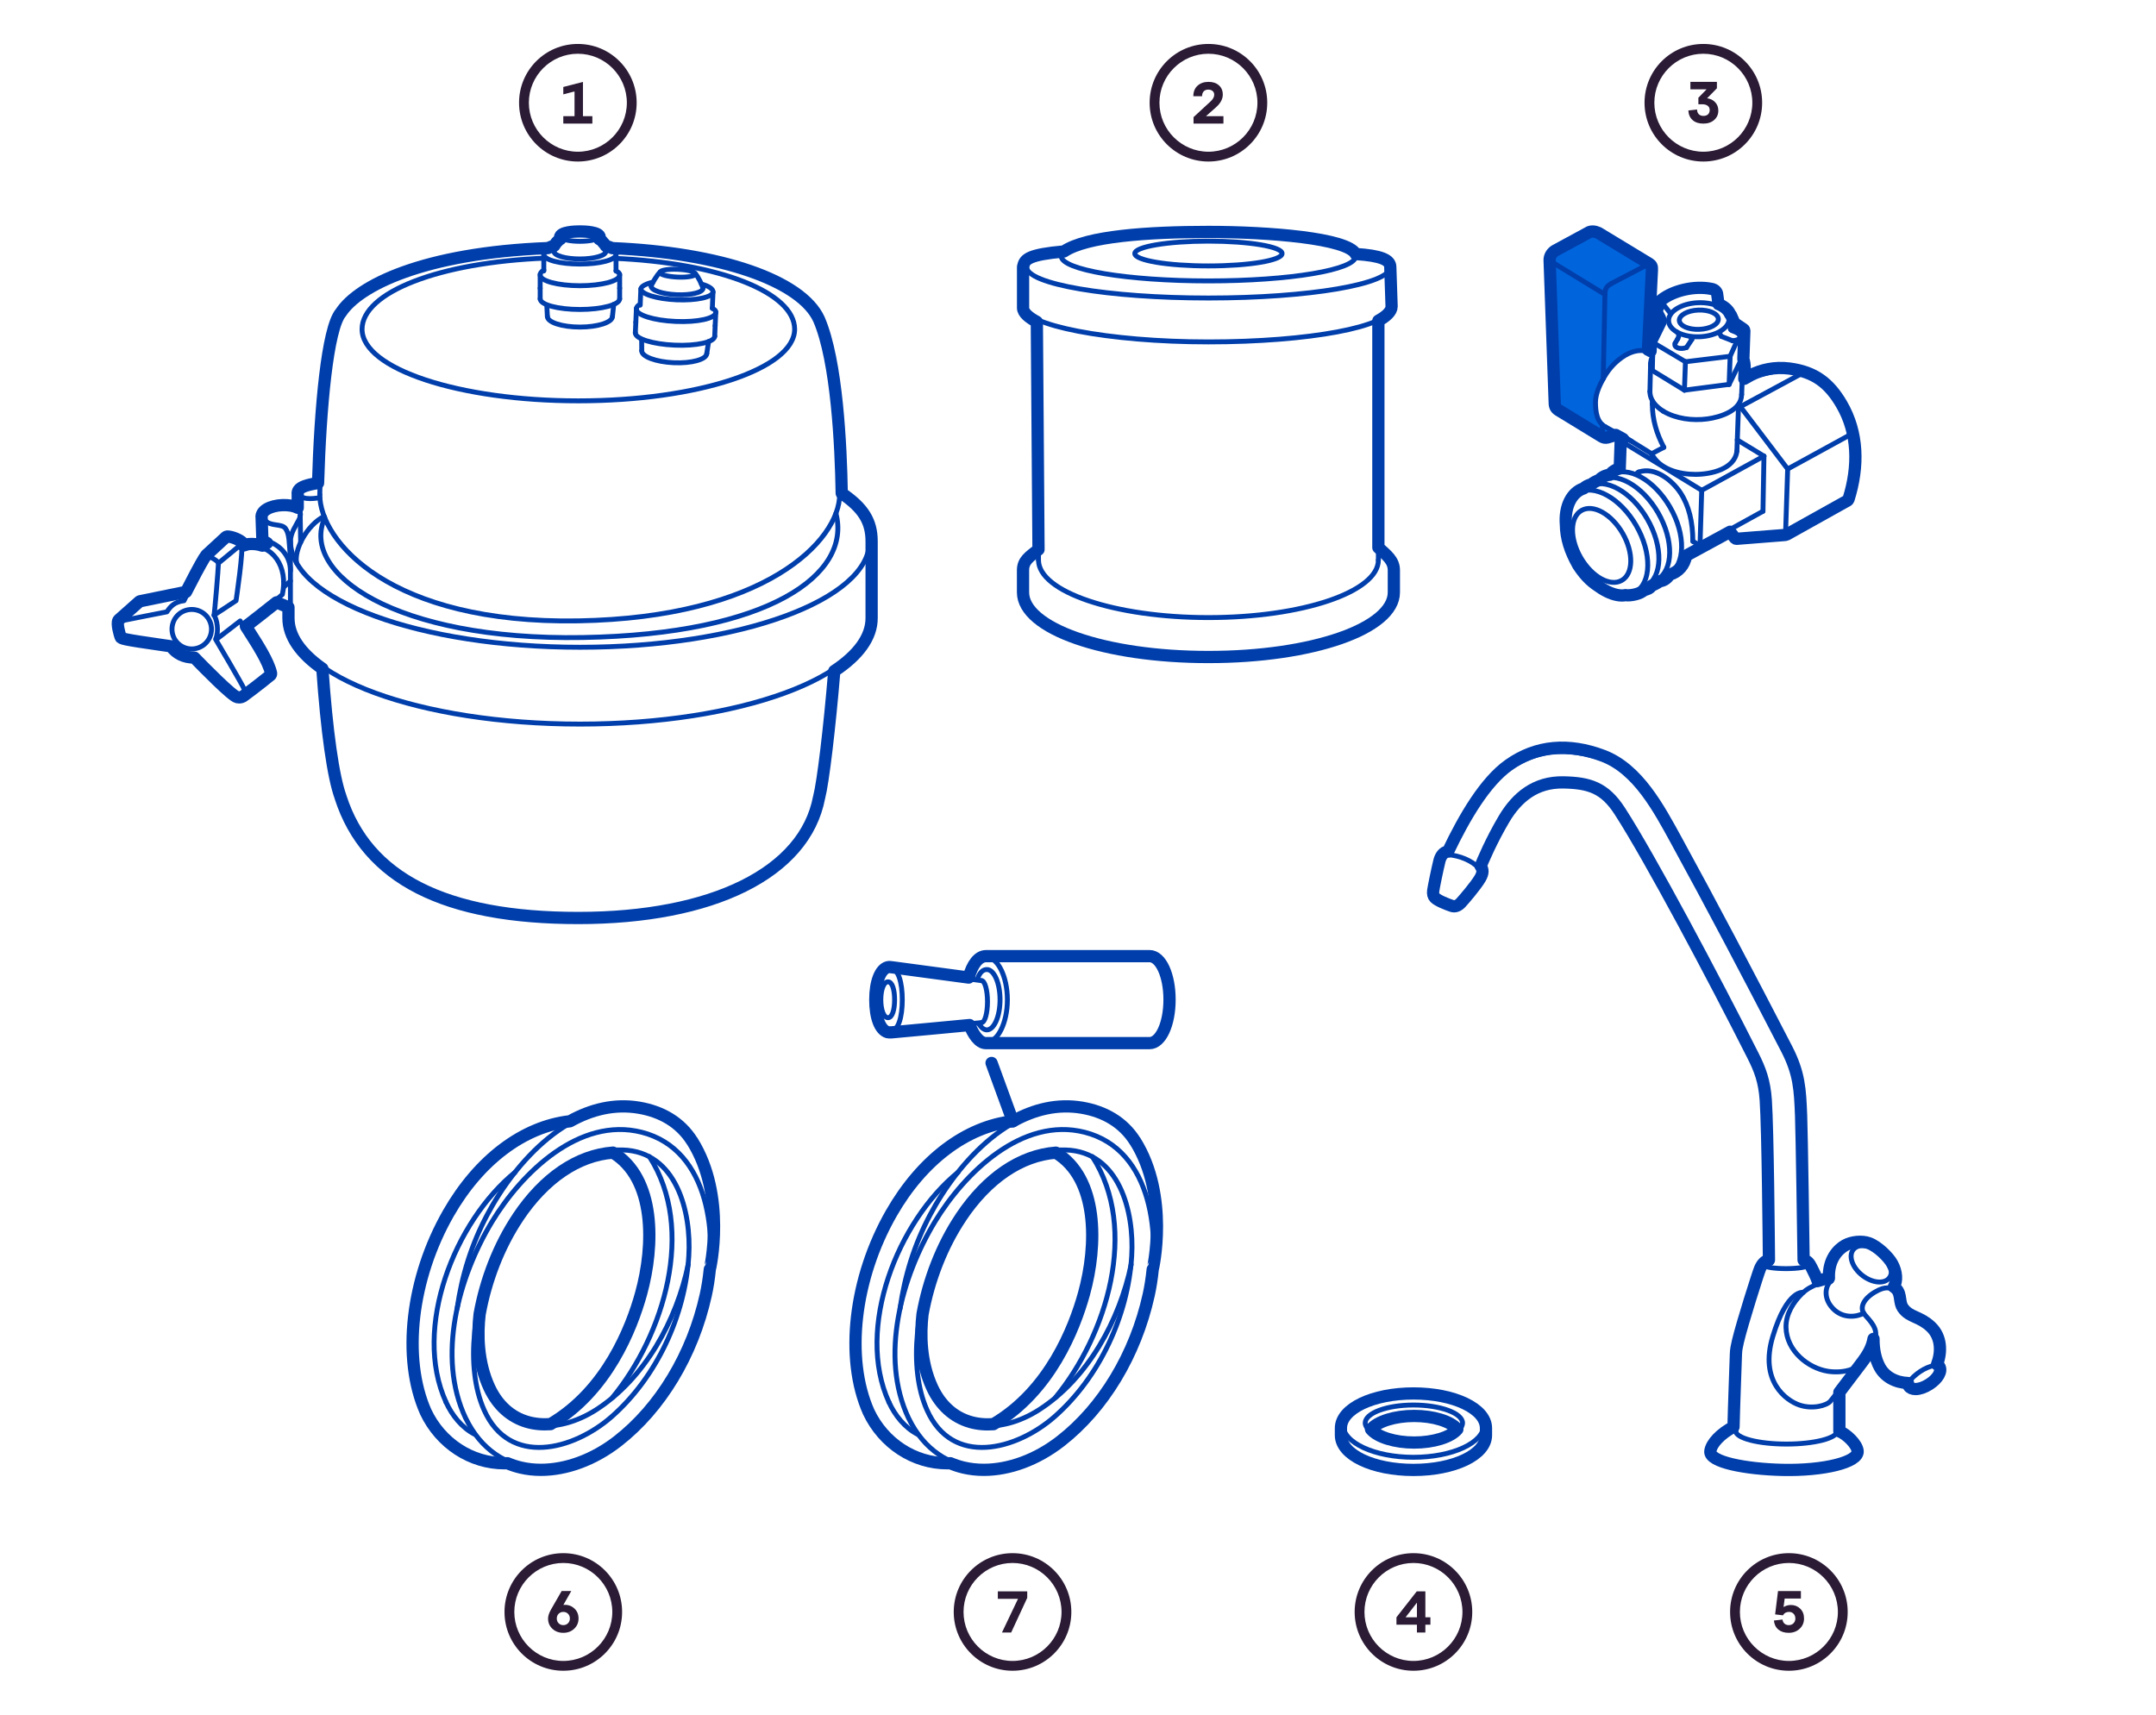 <?xml version="1.0" encoding="UTF-8"?><svg id="Layer_3" xmlns="http://www.w3.org/2000/svg" viewBox="0 0 440 350"><defs><style>.cls-1{fill:#2b1b35;}.cls-1,.cls-2{stroke-width:0px;}.cls-3{stroke-width:2.5px;}.cls-3,.cls-4,.cls-5{fill:none;stroke:#003eab;stroke-linecap:round;stroke-linejoin:round;}.cls-4{fill-rule:evenodd;}.cls-2{fill:#0064dc;}</style></defs><path class="cls-5" d="m69.91,64.03c3.67-5.63,17.53-12.04,41.95-12.98"/><path class="cls-5" d="m124.84,51.06c24.21,1,38.77,7.32,41.92,14.32"/><path class="cls-5" d="m125.14,52.72c21.79.9,37.03,7.02,37.03,14.48,0,8.07-19.76,14.62-44.14,14.62s-44.14-6.55-44.14-14.62c0-7.5,15.64-13.69,37.62-14.52"/><path class="cls-5" d="m167.07,160.32c-1.51,17.67-21.96,26.61-49.05,26.61s-44.59-7.77-49.05-27.76"/><path class="cls-5" d="m66.18,136.32c.8,11.56,2.07,21.83,3.73,26.29"/><path class="cls-5" d="m69.91,64.03c-2.74,3.06-4.26,20.27-4.65,36.94"/><path class="cls-5" d="m169.85,136.78c-1.04,12.54-2.35,22.98-3.09,25.82"/><path class="cls-5" d="m166.76,65.37c3.1,7.19,4.38,21.83,4.6,35.52"/><path class="cls-5" d="m171.36,100.89c4.64,3.09,6.1,5.81,6.1,9.58,0,11.96-26.46,21.65-59.09,21.65s-59.09-9.69-59.09-21.65c0-3.41,4.49-5.86.16-6.84-3.17-.55-6.68.85-5.34,2.56,1.04,1.33,3.41.61,4.17,1.69.82,1.16.71,2.78,1,5.93"/><path class="cls-5" d="m171.36,100.89c0,9.52-15.29,25.19-53.34,25.84-38.41.66-52.76-16.24-52.76-25.76"/><path class="cls-5" d="m170.6,104.79c3.24,12.47-13.61,24.68-51.65,25.34-38.41.66-57.77-13.12-52.67-24.43"/><path class="cls-5" d="m177.46,126.15c0,11.96-26.46,21.65-59.09,21.65s-59.09-9.69-59.09-21.65"/><line class="cls-5" x1="59.27" y1="126.15" x2="59.27" y2="110.47"/><line class="cls-5" x1="177.46" y1="126.15" x2="177.46" y2="110.47"/><path class="cls-5" d="m65.26,98.96c-2.82.42-4.3.94-4.08,1.93.32,1.45,4.08.69,4.08.69"/><line class="cls-5" x1="61.18" y1="100.89" x2="61.27" y2="105.38"/><line class="cls-5" x1="61.27" y1="105.38" x2="61.36" y2="110.68"/><path class="cls-5" d="m60.54,114.95c-.59-2.61,2.02-7.73,5.61-9.56"/><line class="cls-5" x1="53.8" y1="105.28" x2="53.96" y2="109.98"/><line class="cls-5" x1="57.94" y1="119.8" x2="59.27" y2="118.59"/><path class="cls-5" d="m49.23,111.93l1.48-.46c4.91-.46,8.16,4.21,6.92,9.87-.95.95-8.06,6.36-8.06,6.36"/><path class="cls-5" d="m44,130.48s5.65,9.56,5.81,10.15c.16.58-.26,1.48-1.32,1.27-1.06-.21-8.67-8.08-8.67-8.08-1.85,0-3.49-.53-4.72-2.28-1.74-.26-10.02-1.38-10.13-1.68-.37-1.05-.76-3.01-.37-3.1.89-.2,9.46-1.87,9.46-1.87.67-1.03,1.53-2.06,3.49-2.27,1.06-2.27,4.7-9.25,4.97-9.14.26.11,2.06,1.06,2.06,1.48,0,.86-.79,10.31-.9,10.62.58.79,1.06,3.22.32,4.91Z"/><path class="cls-5" d="m49.36,141.78c2.3-1.66,5.53-4.27,5.53-4.27-.74-3.31-4.86-8.81-5.87-10.76l-4.76,3.68"/><path class="cls-5" d="m43.68,125.57l4.49-2.96s1.64-10.89,1.06-11.5c-.58-.6-2.09-1.19-2.87-1.19l-3.84,3.54"/><line class="cls-5" x1="44.58" y1="114.95" x2="49.23" y2="111.11"/><polyline class="cls-5" points="24.61 126.75 28.68 123.14 37.98 121.23"/><path class="cls-5" d="m43.16,128.43c0,2.23-1.8,4.03-4.03,4.03s-4.03-1.8-4.03-4.03,1.8-4.03,4.03-4.03,4.03,1.8,4.03,4.03Z"/><path class="cls-5" d="m124.99,64.59c0,1.2-2.97,2.17-6.64,2.17s-6.64-.97-6.64-2.17"/><path class="cls-5" d="m126.46,61c0,1.2-3.63,2.17-8.11,2.17s-8.11-.97-8.11-2.17"/><path class="cls-5" d="m125.72,55.31c.62.31.74.46.74.84,0,1.2-3.63,2.17-8.11,2.17s-8.11-.97-8.11-2.17c0-.36.15-.7.74-1"/><path class="cls-5" d="m123.35,50.55c1.58.35,2.37.83,2.37,1.42,0,1.07-3.3,1.93-7.37,1.93s-7.37-.86-7.37-1.93c0-.52,1.12-1.12,2.41-1.47"/><path class="cls-5" d="m123.64,51.33c0,.84-2.37,1.53-5.29,1.53s-5.29-.68-5.29-1.53"/><path class="cls-5" d="m121.99,48.46c0,.44-1.63.8-3.64.8s-3.64-.36-3.64-.8,1.63-.8,3.64-.8,3.64.36,3.64.8Z"/><line class="cls-5" x1="111.71" y1="64.59" x2="111.59" y2="62.29"/><line class="cls-5" x1="124.99" y1="64.59" x2="125.25" y2="62.13"/><line class="cls-5" x1="56.34" y1="122.45" x2="59.27" y2="123.67"/><path class="cls-5" d="m54.96,110.57c2.59.98,4.32,3.24,4.32,5.93"/><line class="cls-5" x1="110.24" y1="58.83" x2="110.24" y2="61"/><line class="cls-5" x1="126.46" y1="61" x2="126.46" y2="58.83"/><line class="cls-5" x1="110.24" y1="55.99" x2="110.24" y2="58.83"/><line class="cls-5" x1="126.46" y1="58.83" x2="126.46" y2="55.99"/><line class="cls-5" x1="110.98" y1="51.97" x2="110.98" y2="55.31"/><line class="cls-5" x1="125.72" y1="51.97" x2="125.72" y2="55.31"/><path class="cls-5" d="m113.06,51.33c.11-.54,1.17-2.5,1.65-2.87"/><path class="cls-5" d="m123.64,51.33c-.11-.54-1.17-2.5-1.65-2.87"/><path class="cls-5" d="m144.24,72.16c-.05,1.2-3.06,2.04-6.73,1.88-3.66-.16-6.59-1.26-6.54-2.45"/><path class="cls-5" d="m145.86,68.64c-.05,1.2-3.72,2.01-8.19,1.81-4.47-.19-8.06-1.32-8.01-2.52"/><path class="cls-5" d="m145.37,62.93c.61.33.72.49.7.87-.05,1.2-3.72,2.01-8.19,1.81-4.47-.19-8.06-1.32-8.01-2.52.02-.36.17-.69.77-.96"/><path class="cls-5" d="m143.17,57.99c1.56.42,2.37,1.02,2.35,1.6-.05,1.06-3.38,1.78-7.44,1.61-4.07-.18-7.32-1.18-7.28-2.25.02-.52,1.17-1.07,2.47-1.36"/><path class="cls-5" d="m143.46,58.86c-.04.84-2.43,1.42-5.35,1.3-2.92-.13-5.25-.91-5.22-1.76"/><path class="cls-5" d="m141.94,55.92c-.02.44-1.66.73-3.67.64-2.01-.09-3.62-.51-3.6-.95.02-.44,1.66-.73,3.67-.64,2.01.09,3.62.51,3.6.95Z"/><line class="cls-5" x1="130.97" y1="71.59" x2="130.95" y2="69.38"/><line class="cls-5" x1="144.24" y1="72.16" x2="144.61" y2="69.72"/><line class="cls-5" x1="129.76" y1="65.78" x2="129.66" y2="67.94"/><line class="cls-5" x1="145.86" y1="68.64" x2="145.95" y2="66.48"/><line class="cls-5" x1="129.88" y1="62.94" x2="129.76" y2="65.78"/><line class="cls-5" x1="145.95" y1="66.48" x2="146.08" y2="63.64"/><line class="cls-5" x1="130.79" y1="58.95" x2="130.65" y2="62.29"/><line class="cls-5" x1="145.51" y1="59.59" x2="145.37" y2="62.93"/><path class="cls-5" d="m132.9,58.41c.13-.53,1.28-2.45,1.77-2.8"/><path class="cls-5" d="m143.46,58.86c-.08-.54-1.06-2.55-1.52-2.94"/><path class="cls-3" d="m171.78,100.67c-.16-9.71-.98-27-4.63-35.46h0s0,0,0,0c-3.56-7.93-20.12-13.64-42.2-14.56-.36-.17-.8-.31-1.32-.45-.18-.31-.4-.58-.64-.8-.12-.22-.36-.42-.7-.59.07-.1.12-.22.12-.35,0-1.13-3.11-1.22-4.06-1.22s-4.06.09-4.06,1.22c0,.11.04.21.1.31-.2.12-.39.26-.52.42-.27.23-.54.58-.75.96-.33.1-.82.26-1.3.49-25.48.98-38.68,7.69-42.25,13.16-2.77,3.21-4.21,19.63-4.66,34.8-2.35.37-3.51.8-3.96,1.44-.18.26-.24.55-.19.86v2.75c-.33-.17-.74-.31-1.25-.42-2.46-.44-5.18.25-5.92,1.5-.07.11-.1.22-.14.34-.04.07-.07.15-.07.23v.25s0,.04.01.07l.15,4.39c0,.12.06.24.16.31.26.21.53.38.81.52l-.98.54c-.88-.3-1.84-.41-2.85-.32-.03,0-.06,0-.09.02l-.88.27c-.02-.12-.04-.22-.06-.31,0-.03-.01-.06-.02-.08,0,0,0,0,0,0-.02-.04-.03-.07-.06-.11,0,0,0,0-.01-.01,0,0,0,0,0-.01-.68-.71-2.31-1.32-3.17-1.32-.11,0-.21.04-.29.11l-3.74,3.45c-.31.17-.82.98-2.38,3.88-.69,1.3-1.43,2.72-2.01,3.87-.02,0-.04,0-.06,0l-9.3,1.9c-.07.01-.14.05-.2.1l-4.05,3.6c-.08.05-.15.12-.2.21-.38.69.26,2.86.44,3.36.13.36.17.48,8.88,1.73.58.08,1.07.15,1.4.2,1.14,1.53,2.67,2.27,4.78,2.31,1.94,2,7.69,7.86,8.76,8.08.13.03.26.04.39.04.35,0,.65-.11.91-.3,2.28-1.65,5.42-4.18,5.45-4.21.12-.1.18-.26.15-.42-.54-2.4-2.76-5.85-4.37-8.37-.28-.43-.53-.83-.77-1.2,1.14-.88,4.29-3.32,6.25-4.9l2.44,1.01v2.21c0,3.72,2.51,7.23,6.92,10.31.89,12.8,2.21,22.1,3.72,26.23,0,.01.01.03.01.04,0,0,0,.01,0,.02h0c5.37,16.55,21.29,24.61,48.51,24.61s46.22-9.16,49.13-24.62c0,0,.01-.01.01-.02.8-3.07,2.13-14.14,3.09-25.77,4.84-3.19,7.62-6.87,7.62-10.79v-15.68c0-4.08-1.72-6.84-6.1-9.81Z"/><path class="cls-5" d="m281.3,114.32c0,6.49-15.53,11.74-34.68,11.74s-34.68-5.26-34.68-11.74"/><path class="cls-5" d="m276.68,51.85c3.71,0,7.06,1.11,7.06,2.65,0,3.5-16.62,6.33-37.11,6.33s-37.11-2.83-37.11-6.33c0-1.91,2.43-2.95,7.06-3.17"/><path class="cls-5" d="m208.79,62.55c0,3.83,17.34,7.24,37.84,7.24s37.11-3.11,37.11-6.94"/><line class="cls-5" x1="211.94" y1="114.32" x2="211.94" y2="65.45"/><line class="cls-5" x1="281.3" y1="114.32" x2="281.3" y2="65.45"/><line class="cls-5" x1="283.74" y1="54.5" x2="283.74" y2="62.84"/><path class="cls-5" d="m276.68,52.29c0,2.79-13.46,5.05-30.05,5.05s-30.05-2.26-30.05-5.05,13.46-5.05,30.05-5.05,30.05,2.26,30.05,5.05Z"/><path class="cls-5" d="m261.65,51.75c0,1.4-6.73,2.53-15.03,2.53s-15.03-1.13-15.03-2.53,6.73-2.53,15.03-2.53,15.03,1.13,15.03,2.53Z"/><path class="cls-3" d="m276.68,51.85c-1.68-3.22-17.68-4.51-30.05-4.51s-24.88.86-29.51,3.99m0,0c-7.08.63-7.98,1.57-8.27,2.92-.04.08-.06.16-.06.25v8.35c0,1.04,1.26,2.01,2.81,2.85l.34,46.47c-1.89,1.5-3.16,2.26-3.16,4.24v4.5c0,7.4,16.62,13.2,37.84,13.2s37.84-5.8,37.84-13.2v-4.5c0-2.02-1.45-3.07-3.16-4.64v-46.31c1.55-.84,2.7-1.87,2.7-2.91l-.27-8.05c0-1.46-1.9-2.32-7.06-2.65"/><g id="LWPOLYLINE"><path class="cls-5" d="m95.06,289.52c6.26,12.92,20.76,12.62,30.97,4.68,9.19-7.14,15.51-18.62,18-29.87,2.56-11.58.94-29.67-13.08-33.22-12.74-3.23-24.5,8.31-30.52,18.23-6.86,11.33-11.37,27.59-5.38,40.18"/></g><g id="LWPOLYLINE-2"><path class="cls-5" d="m98.78,287.78c-7.69-17.29,6.19-53.67,28.31-53.05,10.97.31,14.03,12.68,13.48,21.64-.75,12.16-6.56,24.74-15.75,32.81-7.76,6.8-20.84,10.33-26.04-1.4"/></g><g id="LWPOLYLINE-3"><path class="cls-5" d="m125.01,285.24c10.46-12.72,17.08-34.29,7.52-49.15"/></g><g id="LWPOLYLINE-4"><path class="cls-5" d="m91.02,286.2c-6.9-15.15,1.84-36.97,14.11-46.93"/></g><g id="LWPOLYLINE-5"><path class="cls-5" d="m125.3,234.83c9.43,5.69,8.43,20.3,5.93,29.31-2.94,10.63-9.03,21.22-18.74,26.89"/></g><g id="LWPOLYLINE-6"><path class="cls-5" d="m96.92,292.79c-2.65-1.34-4.69-3.91-5.9-6.59"/></g><g id="LWPOLYLINE-7"><path class="cls-5" d="m144.95,258.92c2.23-11.84.08-29.98-14.62-32.47-13.61-2.31-25.25,10.77-30.94,21.59-3.2,6.07-5.13,12.3-6.1,19.07"/></g><g id="LWPOLYLINE-8"><path class="cls-5" d="m99.47,283.34c-2.21-4.78-2.62-10.34-1.98-15.52"/></g><g id="LWPOLYLINE-9"><path class="cls-5" d="m140.45,258.11c-2.37,11.38-8.81,23.21-18.76,29.63-7.88,5.08-17.86,4.94-22.22-4.41"/></g><path class="cls-3" d="m105.71,248.46c5.37-8.02,12.19-12.64,19.38-13.19,8.67,5.24,8.51,18.81,5.73,28.83-1.95,7.03-6.94,19.82-18.47,26.59-1.65.12-3.25-.02-4.74-.45-3.39-.98-6.07-3.4-7.75-7.01h0c-2.43-5.25-2.44-10.98-1.98-14.98,1.23-6.86,3.91-13.94,7.84-19.79Z"/><path class="cls-3" d="m141.26,232.94c-2.44-3.88-6.27-6.06-10.86-6.84-4.99-.84-9.75.35-14.08,2.77-9.54,1.08-18.57,7.9-24.78,18.73-7.65,13.33-9.52,29.64-4.66,40.59h0s0,0,0,0c3.04,6.44,9.29,10.49,16.05,10.49.21,0,.42,0,.63-.01.87.37,1.77.67,2.72.89,1.32.31,2.7.46,4.11.46,5.18,0,10.78-2.05,15.65-5.83,8.75-6.8,15.31-17.69,18-29.87.34-1.54.63-3.31.82-5.23.05-.05,3.45-14.94-3.59-26.16Z"/><path class="cls-5" d="m198.24,199.9c.64-2.63,1.87-4.41,3.29-4.41,2.08,0,4.06,3.84,4.06,8.57s-1.98,8.57-4.06,8.57c-1.16,0-2.37-1.66-3.12-3.71"/><path class="cls-5" d="m199.44,199.92c.47-1.43,1.15-2.02,1.95-2.02,1.49,0,2.7,2.76,2.7,6.16s-1.21,6.16-2.7,6.16c-.57,0-1.18-.47-1.67-1.32"/><path class="cls-5" d="m234.92,195.49c2.08,0,3.76,3.84,3.76,8.57s-1.68,8.57-3.76,8.57"/><line class="cls-5" x1="201.52" y1="195.49" x2="234.92" y2="195.49"/><line class="cls-5" x1="201.52" y1="212.62" x2="234.92" y2="212.62"/><path class="cls-5" d="m200.31,200.17c.67,0,1.22,1.92,1.22,4.28s-.54,4.28-1.22,4.28"/><line class="cls-5" x1="181.8" y1="210.42" x2="200.31" y2="208.74"/><line class="cls-5" x1="181.8" y1="197.72" x2="200.31" y2="200.17"/><path class="cls-5" d="m184.14,204.07c0,3.51-.8,6.35-2.34,6.35s-2.53-2.84-2.53-6.35.99-6.35,2.53-6.35,2.34,2.84,2.34,6.35Z"/><path class="cls-5" d="m182.57,204.07c0,2.02-.46,3.66-1.35,3.66s-1.46-1.64-1.46-3.66.57-3.66,1.46-3.66,1.35,1.64,1.35,3.66Z"/><path class="cls-3" d="m234.61,195.17h-33.4c-1.49,0-2.79,1.64-3.52,4.37,0,0-15.13-2.03-15.5-2.08-.34-.05-.76-.1-1.02-.03-1.49.39-2.54,2.95-2.54,6.63s1,6.2,2.53,6.63c.19.05.49.05.8.03.52-.03,15.91-1.49,15.91-1.49.71,1.83,1.92,3.69,3.33,3.69h33.4c2.29,0,4.08-3.9,4.08-8.88s-1.79-8.88-4.08-8.88Z"/><line class="cls-3" x1="202.36" y1="216.97" x2="206.71" y2="228.88"/><g id="LWPOLYLINE-10"><path class="cls-5" d="m185.45,289.52c6.26,12.92,20.76,12.62,30.97,4.68,9.19-7.14,15.51-18.62,18-29.87,2.56-11.58.94-29.67-13.08-33.22-12.74-3.23-24.5,8.31-30.52,18.23-6.86,11.33-11.37,27.59-5.38,40.18"/></g><g id="LWPOLYLINE-11"><path class="cls-5" d="m189.17,287.78c-7.69-17.29,6.19-53.67,28.31-53.05,10.97.31,14.03,12.68,13.48,21.64-.75,12.16-6.56,24.74-15.75,32.81-7.76,6.8-20.84,10.33-26.04-1.4"/></g><g id="LWPOLYLINE-12"><path class="cls-5" d="m215.41,285.24c10.46-12.72,17.08-34.29,7.52-49.15"/></g><g id="LWPOLYLINE-13"><path class="cls-5" d="m181.41,286.21c-6.9-15.15,1.84-36.96,14.11-46.93"/></g><g id="LWPOLYLINE-14"><path class="cls-5" d="m215.69,234.83c9.43,5.69,8.43,20.3,5.93,29.31-2.94,10.63-9.03,21.22-18.74,26.89"/></g><g id="LWPOLYLINE-15"><path class="cls-5" d="m187.31,292.79c-2.65-1.34-4.69-3.91-5.9-6.59"/></g><g id="LWPOLYLINE-16"><path class="cls-5" d="m235.34,258.92c2.23-11.84.08-29.98-14.62-32.47-13.61-2.31-25.25,10.77-30.94,21.59-3.2,6.07-5.13,12.3-6.1,19.07"/></g><g id="LWPOLYLINE-17"><path class="cls-5" d="m230.85,258.11c-2.37,11.38-8.81,23.21-18.76,29.63-7.88,5.08-17.86,4.94-22.22-4.4"/></g><path class="cls-3" d="m196.1,248.47c5.37-8.02,12.19-12.64,19.38-13.19,8.67,5.24,8.51,18.81,5.73,28.83-1.95,7.03-6.94,19.82-18.47,26.59-1.65.12-3.25-.02-4.74-.45-3.39-.98-6.07-3.4-7.75-7.01h0c-2.43-5.25-2.44-10.98-1.98-14.98,1.23-6.86,3.91-13.94,7.84-19.79Z"/><path class="cls-3" d="m231.65,232.94c-2.44-3.88-6.27-6.06-10.86-6.84-4.99-.84-9.75.35-14.08,2.77-9.54,1.08-18.57,7.9-24.78,18.73-7.65,13.33-9.52,29.64-4.66,40.59h0s0,0,0,0c3.04,6.44,9.29,10.49,16.05,10.49.21,0,.42,0,.63-.01.87.37,1.77.67,2.72.89,1.32.31,2.7.46,4.11.46,5.18,0,10.78-2.05,15.65-5.83,8.75-6.8,15.31-17.69,18-29.87.34-1.54.63-3.31.82-5.23.05-.05,3.45-14.94-3.59-26.16Z"/><path class="cls-5" d="m293.02,178.85c0-.66.71-2.16,1.18-2.96.68-1.16.76-1.54,1.56-1.42,3.02-6.37,7.13-14.65,12.36-17.75,3.9-2.31,9.16-5.04,18.91-1.84,9,2.95,12.99,13.63,14.71,17.07,3.42,6.83,17.66,32.43,22.52,42.54,2.33,4.85,2.82,7.94,3.02,16.08.1,4.07.39,27.17.39,27.17"/><path class="cls-5" d="m361.44,257.74s-.26-26.43-.66-33c-.11-1.84-1.05-5.65-2.63-8.53-3.19-5.85-23.99-45.12-27.25-50.69-2.63-4.49-8.93-6.57-12.41-6.04-5.06.76-8.93,2.63-11.95,7.75-3.02,5.12-4.86,9.85-4.86,9.85.47.53.62.98,0,2.23-.74,1.47-1.2,2.25-2,3.18-1.41,1.64-2.27,2.31-2.8,2.31s-3.87-1.03-3.87-1.95"/><path class="cls-5" d="m301.69,177.08c-1.39-1.44-3.74-2.4-6.1-2.62"/><path class="cls-5" d="m361.44,257.74c-.83.13-1.34.31-1.34.51,0,.39,1.97.7,4.4.7s4.4-.32,4.4-.7c0-.19-.46-.36-1.22-.49"/><path class="cls-5" d="m368.89,258.24c.95.31,1.93,3.33,2.07,3.92"/><path class="cls-5" d="m360.09,258.24c-.69.7-5.16,14.69-5.35,17.58-.2,2.89-.72,15.07-.46,16.25"/><path class="cls-5" d="m374.96,292.07v-7.84"/><path class="cls-5" d="m354.21,292.07c0,1.49,4.65,2.69,10.38,2.69s10.38-1.21,10.38-2.69"/><path class="cls-5" d="m378.69,296.4c-.65-2.36-2.15-3.18-3.73-3.77"/><path class="cls-5" d="m349.48,296.4c.6-2.03.93-2.98,4.73-4.69"/><path class="cls-5" d="m383.73,255.61c2.03,1.59,2.85,3.94,1.84,5.24-1.02,1.3-3.49,1.06-5.52-.53-2.03-1.59-2.85-3.94-1.84-5.24,1.02-1.3,3.49-1.06,5.52.53Z"/><path class="cls-5" d="m385.86,263.07c.69-.84,1.63-3.36-.83-6.13"/><path class="cls-5" d="m381.56,254.46c-1.75-.63-3.65-.4-4.79.31-1.55.97-3.37,2.96-3.07,6.72-1.08.05-4.04.67-5.95,2.56-1.74,1.72-3.31,4.14-3.26,6.89.1,4.84,4.55,8.32,8.53,8.96,2.52.4,7.96.16,8.29-5.18"/><path class="cls-5" d="m379.11,278.89s-4.82,6.24-5.56,7.12c-.74.89-3.67,1.71-6.37.77-2.68-.93-8.15-4.86-5.39-13.97,2.95-9.75,6.22-9,6.22-9"/><path class="cls-5" d="m380.35,268.04c-1.28.74-4.19,1.25-6.3-.97-2.12-2.23-1.43-4.84-.34-5.57"/><path class="cls-5" d="m394.87,278.68c.84-2.07,1.13-5.27-1.13-7.39-2.26-2.12-4.28-1.77-5.76-3.89-.87-1.25-.34-2.95-1.35-3.89-.65-.6-1.7-1.15-4.02.24-2.39,1.44-3,3.11-2.26,4.29.54.87,2.6,2.48,2.46,4.41-.18,2.51.21,4.81,1.18,6.59,1.04,1.9,3.2,3.03,5.69,3.03"/><path class="cls-5" d="m389.91,282.88c.46.71,2.06.5,3.59-.48,1.53-.98,2.39-2.35,1.94-3.06"/><path class="cls-3" d="m292.49,181.81c-.08.62.03,1.1.34,1.42.6.62,2.48,1.35,3.45,1.68.69.24,1.33-.06,1.86-.63.62-.66,3.04-3.49,3.92-4.99.65-1.11.61-1.82.11-2.5.41-1,2.14-5.16,4.74-9.56,2.66-4.51,6.46-7.64,12.14-7.53,5.29.1,8.43,1.07,11.52,5.86,6.26,9.69,19.23,34.15,27.14,49.83,1.5,2.96,2.38,5.3,2.65,9.17.42,6.06.62,29.45.65,32.62-.81.16-1.39.78-1.82,1.77-.32.72-3.63,11.1-4.51,14.84-.23.97-.38,1.72-.41,2.57-.1,3.22-.39,10.4-.49,14.89-2.65,1.39-4.53,3.4-4.73,4.96-.29,2.24,7.28,3.65,14.65,3.82,8.59.2,15.57-1.59,15.41-3.81-.1-1.44-2.27-3.49-3.73-4.06v-7.97c.83-1.07,2.88-3.83,4.35-5.74,1.57-2.04,2.3-3.41,2.62-5.17-.02,2.22.41,4.21,1.27,5.79,1.07,1.96,3.21,3.14,5.76,3.23,0,.23.05.44.17.62.26.41.76.61,1.38.61.79,0,1.79-.33,2.79-.97,1.78-1.14,2.66-2.7,2.06-3.64-.11-.18-.28-.3-.47-.41.9-2.34,1.03-5.55-1.28-7.72-1.1-1.03-2.15-1.51-3.08-1.93-1.02-.46-1.9-.86-2.62-1.9-.35-.51-.44-1.11-.54-1.76-.11-.79-.23-1.6-.88-2.2-.12-.11-.26-.23-.41-.33.7-1.23.58-3.05-.33-4.71-.75-1.39-2.98-3.56-4.74-4.2-1.48-.54-3.58-.29-4.89.45-1.35.76-3.45,2.77-3.29,6.69-.5.06-1.49.32-2.3.59-.24-.77-.86-2-1.25-2.76-.45-.9-.82-1.41-1.62-1.53-.04-2.87-.36-25.74-.51-29.5-.21-5.38-.38-8.63-2.94-13.6-7.9-15.3-15.4-29.55-22.52-42.55-3.58-6.54-7.83-14.58-14.95-17.28-6.98-2.64-13.54-2.18-19.25,1.88-4.83,3.43-9.07,10.67-12.4,17.67-.92.05-1.52.94-1.76,1.94-.4,1.6-1.16,5.31-1.26,6.04Z"/><path class="cls-5" d="m389.39,282.27c1.39-1.8,3.35-3.16,5.49-3.6"/><path class="cls-1" d="m288.46,319.03c5.51,0,10,4.49,10,10s-4.49,10-10,10-10-4.49-10-10,4.49-10,10-10m0-2c-6.63,0-12,5.37-12,12s5.37,12,12,12,12-5.37,12-12-5.37-12-12-12h0Z"/><path class="cls-1" d="m290.89,324.83v5.29h1.03v1.51h-1.03v1.6h-1.72v-1.6h-4.18v-1.51l4.14-5.29h1.75Zm-1.72,2.3l-2.32,2.99h2.32v-2.99Z"/><path class="cls-1" d="m365.08,319.03c5.51,0,10,4.49,10,10s-4.49,10-10,10-10-4.49-10-10,4.49-10,10-10m0-2c-6.63,0-12,5.37-12,12s5.37,12,12,12,12-5.37,12-12-5.37-12-12-12h0Z"/><path class="cls-1" d="m365.5,327.61c.75,0,1.38.25,1.9.76s.77,1.17.77,2-.3,1.54-.89,2.09-1.34.83-2.23.83-1.58-.22-2.11-.66c-.54-.44-.84-1.06-.92-1.85l1.76-.2c.04.35.17.63.4.83.22.2.52.31.88.31.39,0,.71-.13.96-.38.25-.25.38-.57.38-.97s-.12-.71-.36-.97c-.24-.25-.55-.38-.92-.38-.58,0-.99.23-1.25.7l-1.6-.19.59-4.76h4.67v1.52h-3.31l-.23,1.74c.46-.28.96-.42,1.52-.42Z"/><polygon class="cls-2" points="330.44 88.68 327.68 89.4 317.21 83.14 316.27 52.21 324.76 47.24 336.78 54.02 336.34 71.41 332.41 72.11 327.81 75.91 325.48 81.51 326.52 86.65 330.44 88.68"/><g id="LWPOLYLINE-18"><line class="cls-5" x1="327.54" y1="60.1" x2="317.25" y2="53.81"/></g><g id="LWPOLYLINE-19"><path class="cls-5" d="m317.25,53.81c-.27-.16-.48-.37-.55-.69"/></g><g id="LWPOLYLINE-20"><line class="cls-5" x1="346.94" y1="111.33" x2="347.29" y2="100.08"/></g><g id="LWPOLYLINE-22"><line class="cls-5" x1="347.29" y1="100.08" x2="359.99" y2="93.1"/></g><g id="LWPOLYLINE-24"><line class="cls-5" x1="355.24" y1="83.09" x2="364.83" y2="95.73"/></g><g id="LWPOLYLINE-25"><line class="cls-5" x1="353.23" y1="108.02" x2="354.4" y2="109.55"/></g><g id="LWPOLYLINE-26"><line class="cls-5" x1="364.83" y1="95.73" x2="364.41" y2="108.57"/></g><g id="LWPOLYLINE-27"><line class="cls-5" x1="377.19" y1="88.96" x2="364.83" y2="95.73"/></g><g id="LWPOLYLINE-28"><line class="cls-5" x1="357.71" y1="76.88" x2="355.57" y2="78.12"/></g><g id="LWPOLYLINE-29"><line class="cls-5" x1="355.16" y1="83.02" x2="367.88" y2="76.15"/></g><g id="LWPOLYLINE-30"><line class="cls-5" x1="354.81" y1="83.02" x2="355.16" y2="83.02"/></g><g id="LWPOLYLINE-31"><path class="cls-5" d="m377.32,88.75c.57,1.11,1.57,1.45,1.65,5.7"/></g><g id="LWPOLYLINE-32"><line class="cls-5" x1="357.71" y1="76.88" x2="357.65" y2="76.88"/></g><g id="LWPOLYLINE-33"><path class="cls-5" d="m344.18,70.94c-1.3.48-2.71,0-2.31-.9"/></g><g id="LWPOLYLINE-34"><line class="cls-5" x1="345.28" y1="69.28" x2="344.18" y2="70.94"/></g><g id="LWPOLYLINE-35"><line class="cls-5" x1="353.57" y1="69.55" x2="351.3" y2="68.66"/></g><g id="LWPOLYLINE-36"><path class="cls-5" d="m342.37,69.2c.34-.55.29-1.13-.13-1.41"/></g><g id="LWPOLYLINE-37"><path class="cls-5" d="m355.09,68.59c.11.81-.97.88-1.52.97"/></g><g id="LWPOLYLINE-38"><line class="cls-5" x1="351.3" y1="68.66" x2="350.89" y2="68.01"/></g><g id="LWPOLYLINE-39"><path class="cls-5" d="m353.16,66.86c-.06.09-.03.3.04.4"/></g><g id="LWPOLYLINE-40"><line class="cls-5" x1="353.36" y1="66.45" x2="353.16" y2="66.86"/></g><g id="LWPOLYLINE-41"><line class="cls-5" x1="339.21" y1="61.82" x2="339.21" y2="61.75"/></g><g id="LWPOLYLINE-42"><line class="cls-5" x1="336.38" y1="54.23" x2="326.02" y2="47.94"/></g><g id="LWPOLYLINE-43"><line class="cls-5" x1="316.7" y1="53.12" x2="317.73" y2="82.19"/></g><g id="LWPOLYLINE-44"><path class="cls-5" d="m317.66,51.53c-.55.29-.99.96-.97,1.59"/></g><g id="LWPOLYLINE-45"><line class="cls-5" x1="324.29" y1="47.94" x2="317.66" y2="51.53"/></g><g id="LWPOLYLINE-46"><path class="cls-5" d="m326.02,47.94c-.48-.22-1.27-.4-1.73,0"/></g><g id="LWPOLYLINE-47"><line class="cls-5" x1="318.63" y1="83.57" x2="327.33" y2="88.89"/></g><g id="LWPOLYLINE-48"><path class="cls-5" d="m317.73,82.19c.16.47.32,1.26.9,1.38"/></g><g id="LWPOLYLINE-49"><line class="cls-5" x1="355.44" y1="80.53" x2="355.64" y2="75.22"/></g><g id="LWPOLYLINE-50"><line class="cls-5" x1="336.86" y1="74.18" x2="336.72" y2="79.91"/></g><g id="LWPOLYLINE-51"><line class="cls-5" x1="354.47" y1="92.07" x2="354.81" y2="82.64"/></g><g id="LWPOLYLINE-52"><line class="cls-5" x1="337.21" y1="81.85" x2="337.21" y2="82.47"/></g><g id="LWPOLYLINE-53"><line class="cls-5" x1="337.27" y1="72.39" x2="336.79" y2="72.11"/></g><g id="LWPOLYLINE-54"><line class="cls-5" x1="327.68" y1="87.16" x2="332.95" y2="90.06"/></g><g id="LWPOLYLINE-55"><line class="cls-5" x1="334.44" y1="96.35" x2="334.17" y2="96.49"/></g><g id="LWPOLYLINE-56"><line class="cls-5" x1="343.74" y1="113.14" x2="347.15" y2="111.33"/></g><g id="LWPOLYLINE-57"><line class="cls-5" x1="347.15" y1="111.33" x2="359.79" y2="104.36"/></g><g id="LWPOLYLINE-58"><path class="cls-5" d="m336.86,72.18c-1.51-1.16-3.72-.53-5.18.34-1.78,1.07-3.21,2.58-4.25,4.37-.87,1.48-1.82,3.45-1.82,5.21s.2,4.11,2.07,5.05"/></g><g id="LWPOLYLINE-59"><line class="cls-5" x1="359.79" y1="104.36" x2="359.99" y2="93.1"/></g><g id="LWPOLYLINE-60"><line class="cls-5" x1="331.2" y1="90.2" x2="330.99" y2="96"/></g><g id="LWPOLYLINE-61"><path class="cls-5" d="m364.14,108.78h.21"/></g><g id="LWPOLYLINE-62"><line class="cls-5" x1="354.4" y1="109.55" x2="364.14" y2="108.78"/></g><g id="LWPOLYLINE-63"><line class="cls-5" x1="364.34" y1="108.78" x2="376.84" y2="101.8"/></g><g id="LWPOLYLINE-64"><line class="cls-5" x1="357.65" y1="76.88" x2="355.57" y2="78.05"/></g><g id="LWPOLYLINE-65"><line class="cls-5" x1="357.71" y1="76.88" x2="357.65" y2="76.88"/></g><g id="LWPOLYLINE-66"><line class="cls-5" x1="342.37" y1="69.2" x2="341.87" y2="70.04"/></g><g id="LWPOLYLINE-67"><line class="cls-5" x1="345.28" y1="69.28" x2="345.03" y2="68.84"/></g><g id="LWPOLYLINE-68"><path class="cls-5" d="m355.09,68.59c-.07-.36-.36-.49-.62-.69"/></g><g id="LWPOLYLINE-69"><line class="cls-5" x1="354.47" y1="67.9" x2="353.5" y2="67.48"/></g><g id="LWPOLYLINE-70"><path class="cls-5" d="m353.5,67.48c-.19-.05-.31-.16-.35-.35"/></g><g id="LWPOLYLINE-71"><line class="cls-5" x1="353.64" y1="66.24" x2="352.88" y2="64.51"/></g><g id="LWPOLYLINE-72"><line class="cls-5" x1="339.21" y1="61.75" x2="338.59" y2="63.41"/></g><g id="LWPOLYLINE-73"><path class="cls-5" d="m327.05,88.68c.19.22.47.32.76.28"/></g><g id="LWPOLYLINE-74"><line class="cls-5" x1="327.54" y1="60.1" x2="327.19" y2="77.29"/></g><g id="LWPOLYLINE-75"><line class="cls-5" x1="326.99" y1="86.68" x2="327.05" y2="88.6"/></g><g id="LWPOLYLINE-76"><path class="cls-5" d="m328.85,57.88c-.96.57-1.31.99-1.31,2.21"/></g><g id="LWPOLYLINE-77"><line class="cls-5" x1="335.96" y1="54.16" x2="328.85" y2="57.88"/></g><g id="LWPOLYLINE-78"><path class="cls-5" d="m336.72,55.12c.06-.47-.22-1.04-.76-.97"/></g><g id="LWPOLYLINE-79"><line class="cls-5" x1="335.9" y1="71.55" x2="336.72" y2="55.12"/></g><g id="LWPOLYLINE-80"><path class="cls-5" d="m327.81,88.96c.73-.15,1.36-.36,1.99-.62"/></g><g id="LWPOLYLINE-81"><line class="cls-5" x1="352.88" y1="78.46" x2="353.09" y2="72.73"/></g><g id="LWPOLYLINE-82"><line class="cls-5" x1="343.76" y1="79.64" x2="352.88" y2="78.46"/></g><g id="LWPOLYLINE-83"><line class="cls-5" x1="343.76" y1="79.64" x2="343.97" y2="73.84"/></g><g id="LWPOLYLINE-84"><line class="cls-5" x1="343.97" y1="73.84" x2="353.09" y2="72.73"/></g><g id="LWPOLYLINE-85"><line class="cls-5" x1="339.41" y1="65.69" x2="337.34" y2="69.9"/></g><g id="LWPOLYLINE-86"><line class="cls-5" x1="355.57" y1="67.55" x2="353.64" y2="66.24"/></g><g id="LWPOLYLINE-87"><line class="cls-5" x1="353.09" y1="72.73" x2="354.47" y2="69.63"/></g><g id="LWPOLYLINE-88"><line class="cls-5" x1="355.09" y1="68.59" x2="355.57" y2="67.55"/></g><g id="LWPOLYLINE-89"><line class="cls-5" x1="337.34" y1="69.9" x2="343.97" y2="73.84"/></g><g id="LWPOLYLINE-90"><line class="cls-5" x1="337.21" y1="75.63" x2="343.76" y2="79.64"/></g><g id="LWPOLYLINE-91"><line class="cls-5" x1="337.21" y1="75.63" x2="337.34" y2="69.9"/></g><g id="LWPOLYLINE-92"><path class="cls-5" d="m337.27,72.73c-.56.88-.47,2-.07,2.9"/></g><g id="LWPOLYLINE-93"><path class="cls-5" d="m339.41,83.92c2.62,1.57,6.02,1.99,9.01,1.59,2.63-.35,6.98-1.67,7.01-4.97"/></g><g id="LWPOLYLINE-94"><path class="cls-5" d="m336.72,79.91c0,1.8,1.24,3.08,2.69,4"/></g><g id="LWPOLYLINE-95"><path class="cls-5" d="m324.14,99.92c-2.9.26-4.46,3.54-4.16,7.13"/></g><g id="LWPOLYLINE-96"><path class="cls-5" d="m322.43,115.11c-2.15-3.76-3.07-7.36-2.01-11.87"/></g><g id="LWPOLYLINE-97"><path class="cls-5" d="m340.51,116.93c1.67-.44,2.99-1.74,3.23-3.8"/></g><g id="LWPOLYLINE-98"><line class="cls-5" x1="355.37" y1="73.35" x2="355.57" y2="67.55"/></g><g id="LWPOLYLINE-99"><line class="cls-5" x1="352.88" y1="78.46" x2="355.37" y2="73.35"/></g><g id="LWPOLYLINE-100"><path class="cls-5" d="m339.55,91.31c-.84.42-1.65.89-2.49,1.31"/></g><g id="LWPOLYLINE-101"><path class="cls-5" d="m337.21,82.47c0,3.16.87,6.06,2.35,8.84"/></g><g id="LWPOLYLINE-102"><path class="cls-5" d="m337.07,92.62c1.59,3.18,5.62,4.21,8.94,4.21,3.08,0,8.04-1.04,8.46-4.76"/></g><g id="LWPOLYLINE-103"><line class="cls-5" x1="337.07" y1="92.62" x2="332.16" y2="89.58"/></g><g id="LWPOLYLINE-104"><line class="cls-5" x1="345.49" y1="110.5" x2="346.94" y2="111.33"/></g><g id="LWPOLYLINE-105"><path class="cls-5" d="m334.44,96.35c3.37-1.14,6.87,1.76,8.49,4.21,1.72,2.6,2.55,5.92,2.55,9.94"/></g><g id="LWPOLYLINE-106"><line class="cls-5" x1="331.34" y1="90.34" x2="347.29" y2="100.08"/></g><g id="LWPOLYLINE-107"><line class="cls-5" x1="354.54" y1="89.79" x2="359.99" y2="93.1"/></g><g id="LWPOLYLINE-108"><path class="cls-5" d="m331.34,90.06s-.01.1-.14.07c.01.09.06.15.14.21"/></g><g id="LWPOLYLINE-109"><line class="cls-5" x1="332.16" y1="89.58" x2="331.34" y2="90.06"/></g><g id="LWPOLYLINE-110"><path class="cls-5" d="m364.41,75.49c-2.26.19-4.5.85-6.7,1.38"/></g><g id="LWPOLYLINE-111"><path class="cls-5" d="m378.84,92c.46,3.54-.61,6.59-2,9.81"/></g><g id="LWPOLYLINE-112"><path class="cls-5" d="m339.35,66.1c.21-.45-.09-.8-.14-1.24"/></g><g id="LWPOLYLINE-113"><line class="cls-5" x1="339.21" y1="64.86" x2="338.59" y2="63.69"/></g><g id="LWPOLYLINE-114"><path class="cls-5" d="m338.63,63.75c-.1-.24-.04-.25-.04-.34"/></g><g id="LWPOLYLINE-115"><path class="cls-5" d="m350.05,60.51s.2,1.24.28,1.69"/></g><path class="cls-5" d="m355.64,75.22c0-.67-.06-1.23-.28-1.86"/><path class="cls-5" d="m352.88,65.03c.07,1.92-2.63,3.58-6.04,3.71-3.41.13-6.23-1.32-6.31-3.24s2.63-3.58,6.04-3.71c3.41-.13,6.24,1.32,6.31,3.24Z"/><path class="cls-5" d="m350.68,65.11c.04,1.09-1.71,2.04-3.9,2.12-2.2.08-4.01-.73-4.06-1.82-.04-1.09,1.71-2.04,3.9-2.12,2.2-.08,4.01.73,4.06,1.82Z"/><line class="cls-5" x1="340.94" y1="64" x2="339.21" y2="61.82"/><path class="cls-3" d="m326.47,97.94c-.56.18-1.4.58-1.7.95-.54.05-1.26.46-1.57.8-2.45.78-3.94,3.71-3.63,7.4h0c.04,2.72.84,5.33,2.49,8.23h0s0,.02,0,.02c1.74,2.64,3.03,3.6,4.79,4.75h0s0,0,0,0c1.53.97,2.94,1.46,4.19,1.46.24,0,.46-.03.68-.07,1.06.18,3.19-.29,3.8-1.05.58-.09,1.18-.3,1.54-.88.04,0,1.18-.49,1.63-.91.96-.07,1.57-.67,2.07-1.35,1.81-.54,3.04-1.97,3.35-3.87l8.97-4.88s.87,1.15.97,1.27c.09.12.2.17.37.17,0,0,9.53-.76,9.72-.77s.38-.04.47-.09c.17-.09,12.34-6.88,12.43-6.94.09-.05.15-.11.21-.26,2.11-6.71,2.01-13.55-1.44-19.45-2.52-4.29-5.48-6.58-10.66-7.25-3.02-.39-5.74.28-7.82,1.34-.08.04-1.35.76-1.35.76l.08-2.11c0-.75-.08-1.31-.27-1.92,0,0,.2-5.58.2-5.73s-.03-.26-.17-.36c-.15-.1-1.85-1.25-1.85-1.25l-.71-1.61c-.03-.08-.09-.13-.16-.18-.3-.74-.97-1.4-1.95-1.9-.13-.07-.29-.12-.43-.18-.08-.47-.28-2.04-.28-2.09-.11-.51-.52-.89-1.13-1.01-3.6-.74-7.87.39-10.18,2.2-.15.12-.3.3-.34.41-.04.11-.59,1.57-.59,1.57-.09.24-.12.51-.01.71l.59,1.12c.09.16.19.54.17.62l-2,4.07c-.03.06-.05.13-.05.19,0,.12-.04,1.8-.04,1.8-.17-.11-.35-.21-.54-.29,0,0,.78-15.72.81-16.28.04-.73-.11-.98-.55-1.27l-10.36-6.28h-.02s-.02-.02-.03-.02c-.64-.3-1.52-.43-2.11.01h0l-6.62,3.59h0s0,0,0,0h0c-.72.38-1.22,1.21-1.19,1.98h0s1.04,29.07,1.04,29.07c0,.93.33,1.32,1.13,1.75l8.48,5.18c.35.22.75.3,1.14.2.39-.1,1.71-.53,1.71-.53l1.48.82s-.28.15-.33.19c-.13.08-.14.16-.15.37,0,.25-.19,5.46-.19,5.46-.83.19-1.53.64-2.03,1.3-.75.02-1.71.51-2.08.99Z"/><path class="cls-5" d="m331.15,108.86c2.27,3.94,2.2,8.24-.17,9.6-2.36,1.37-6.12-.72-8.4-4.66-2.27-3.94-2.2-8.24.17-9.6,2.36-1.37,6.12.72,8.4,4.66Z"/><path class="cls-5" d="m321.95,100.63c3.37-1.95,8.73,1.03,11.97,6.64,3.24,5.61,3.13,11.74-.24,13.68"/><path class="cls-5" d="m324.22,99.32c3.37-1.95,8.73,1.03,11.97,6.64,3.24,5.61,3.13,11.74-.24,13.68"/><path class="cls-5" d="m326.42,98.04c3.37-1.95,8.73,1.03,11.97,6.64,3.24,5.61,3.13,11.74-.24,13.68"/><path class="cls-5" d="m328.86,96.9c3.37-1.95,8.73,1.03,11.97,6.64,3.24,5.61,3.13,11.74-.24,13.68"/><path class="cls-1" d="m116.58,324.77l-1.61,2.83c.84-.09,1.57.13,2.18.66.61.53.92,1.23.92,2.11,0,.82-.29,1.52-.88,2.08-.59.56-1.33.84-2.23.84s-1.64-.28-2.23-.83-.88-1.25-.88-2.09c0-.52.2-1.13.6-1.84l2.17-3.77h1.96Zm-2.57,6.57c.25.25.57.38.95.38s.7-.13.96-.38c.25-.25.38-.57.38-.97s-.12-.71-.38-.97c-.25-.25-.57-.38-.96-.38s-.7.13-.95.38-.38.57-.38.97.13.71.38.97Z"/><path class="cls-1" d="m114.96,319.03c5.51,0,10,4.49,10,10s-4.49,10-10,10-10-4.49-10-10,4.49-10,10-10m0-2c-6.63,0-12,5.37-12,12s5.37,12,12,12,12-5.37,12-12-5.37-12-12-12h0Z"/><path class="cls-1" d="m203.64,326.35v-1.52h6v1.32l-3.28,7.08h-1.88l3.28-6.88h-4.12Z"/><path class="cls-1" d="m206.64,319.03c5.51,0,10,4.49,10,10s-4.49,10-10,10-10-4.49-10-10,4.49-10,10-10m0-2c-6.63,0-12,5.37-12,12s5.37,12,12,12,12-5.37,12-12-5.37-12-12-12h0Z"/><path class="cls-1" d="m246.62,10.97c5.51,0,10,4.49,10,10s-4.49,10-10,10-10-4.49-10-10,4.49-10,10-10m0-2c-6.63,0-12,5.37-12,12s5.37,12,12,12,12-5.37,12-12-5.37-12-12-12h0Z"/><path class="cls-1" d="m248.2,21.87l-2.08,1.84h3.56v1.52h-6.1v-1.32l3.52-3.25c.46-.43.7-.87.7-1.32,0-.33-.11-.59-.34-.77-.22-.19-.52-.28-.88-.28-.39,0-.7.12-.92.35-.22.24-.34.57-.34,1h-1.78c0-.9.28-1.62.85-2.14.57-.52,1.31-.79,2.23-.79s1.6.23,2.13.7c.53.46.8,1.1.8,1.9,0,.9-.46,1.76-1.37,2.57Z"/><path class="cls-1" d="m117.93,10.97c5.51,0,10,4.49,10,10s-4.49,10-10,10-10-4.49-10-10,4.49-10,10-10m0-2c-6.63,0-12,5.37-12,12s5.37,12,12,12,12-5.37,12-12-5.37-12-12-12h0Z"/><path class="cls-1" d="m118.97,16.71v7h1.92v1.52h-5.93v-1.52h2.29v-5.05l-2.29.6v-1.51l4.01-1.03Z"/><path class="cls-1" d="m347.62,10.97c5.51,0,10,4.49,10,10s-4.49,10-10,10-10-4.49-10-10,4.49-10,10-10m0-2c-6.63,0-12,5.37-12,12s5.37,12,12,12,12-5.37,12-12-5.37-12-12-12h0Z"/><path class="cls-1" d="m350.38,18.03l-1.99,2.03c.66.08,1.21.35,1.64.8.43.45.65,1.03.65,1.73,0,.77-.28,1.4-.85,1.9-.57.5-1.3.74-2.21.74s-1.63-.23-2.17-.7-.84-1.12-.89-1.98l1.78-.2c0,.42.13.75.36.97.23.22.54.34.94.34s.71-.11.94-.32c.22-.22.34-.51.34-.88s-.13-.65-.4-.86c-.26-.21-.64-.32-1.14-.32h-.77v-1.33l1.68-1.72h-3.31v-1.52h5.41v1.32Z"/><path class="cls-5" d="m297.95,291.73c.36-.42.53-.98.53-1.26,0-2.03-4.58-3.68-10.02-3.68s-9.85,1.65-9.85,3.68c0,.27.16.88.66,1.26"/><path class="cls-5" d="m302.84,291.5c0-3.68-6.44-6.65-14.38-6.65h0c-7.94,0-14.38,2.98-14.38,6.65"/><path class="cls-4" d="m279.26,291.73c1.23,1.82,4.94,3.14,9.34,3.14s8.11-1.32,9.34-3.14c-1.23-1.82-4.94-3.14-9.34-3.14s-8.11,1.32-9.34,3.14h0Z"/><path class="cls-5" d="m302.84,292.26v-1.45c0,3.68-6.44,6.65-14.38,6.65s-14.38-2.98-14.38-6.65h0v1.45"/><path class="cls-3" d="m288.46,284.43c-8.3,0-14.8,3.11-14.8,7.08v1.45c0,3.97,6.5,7.08,14.8,7.08s14.8-3.11,14.8-7.08v-1.45c0-3.97-6.5-7.08-14.8-7.08Zm.15,10.02c-3.93,0-7.47-1.1-8.81-2.71,1.34-1.61,4.89-2.72,8.81-2.72s7.48,1.1,8.81,2.72c-1.34,1.61-4.88,2.71-8.81,2.71Z"/></svg>